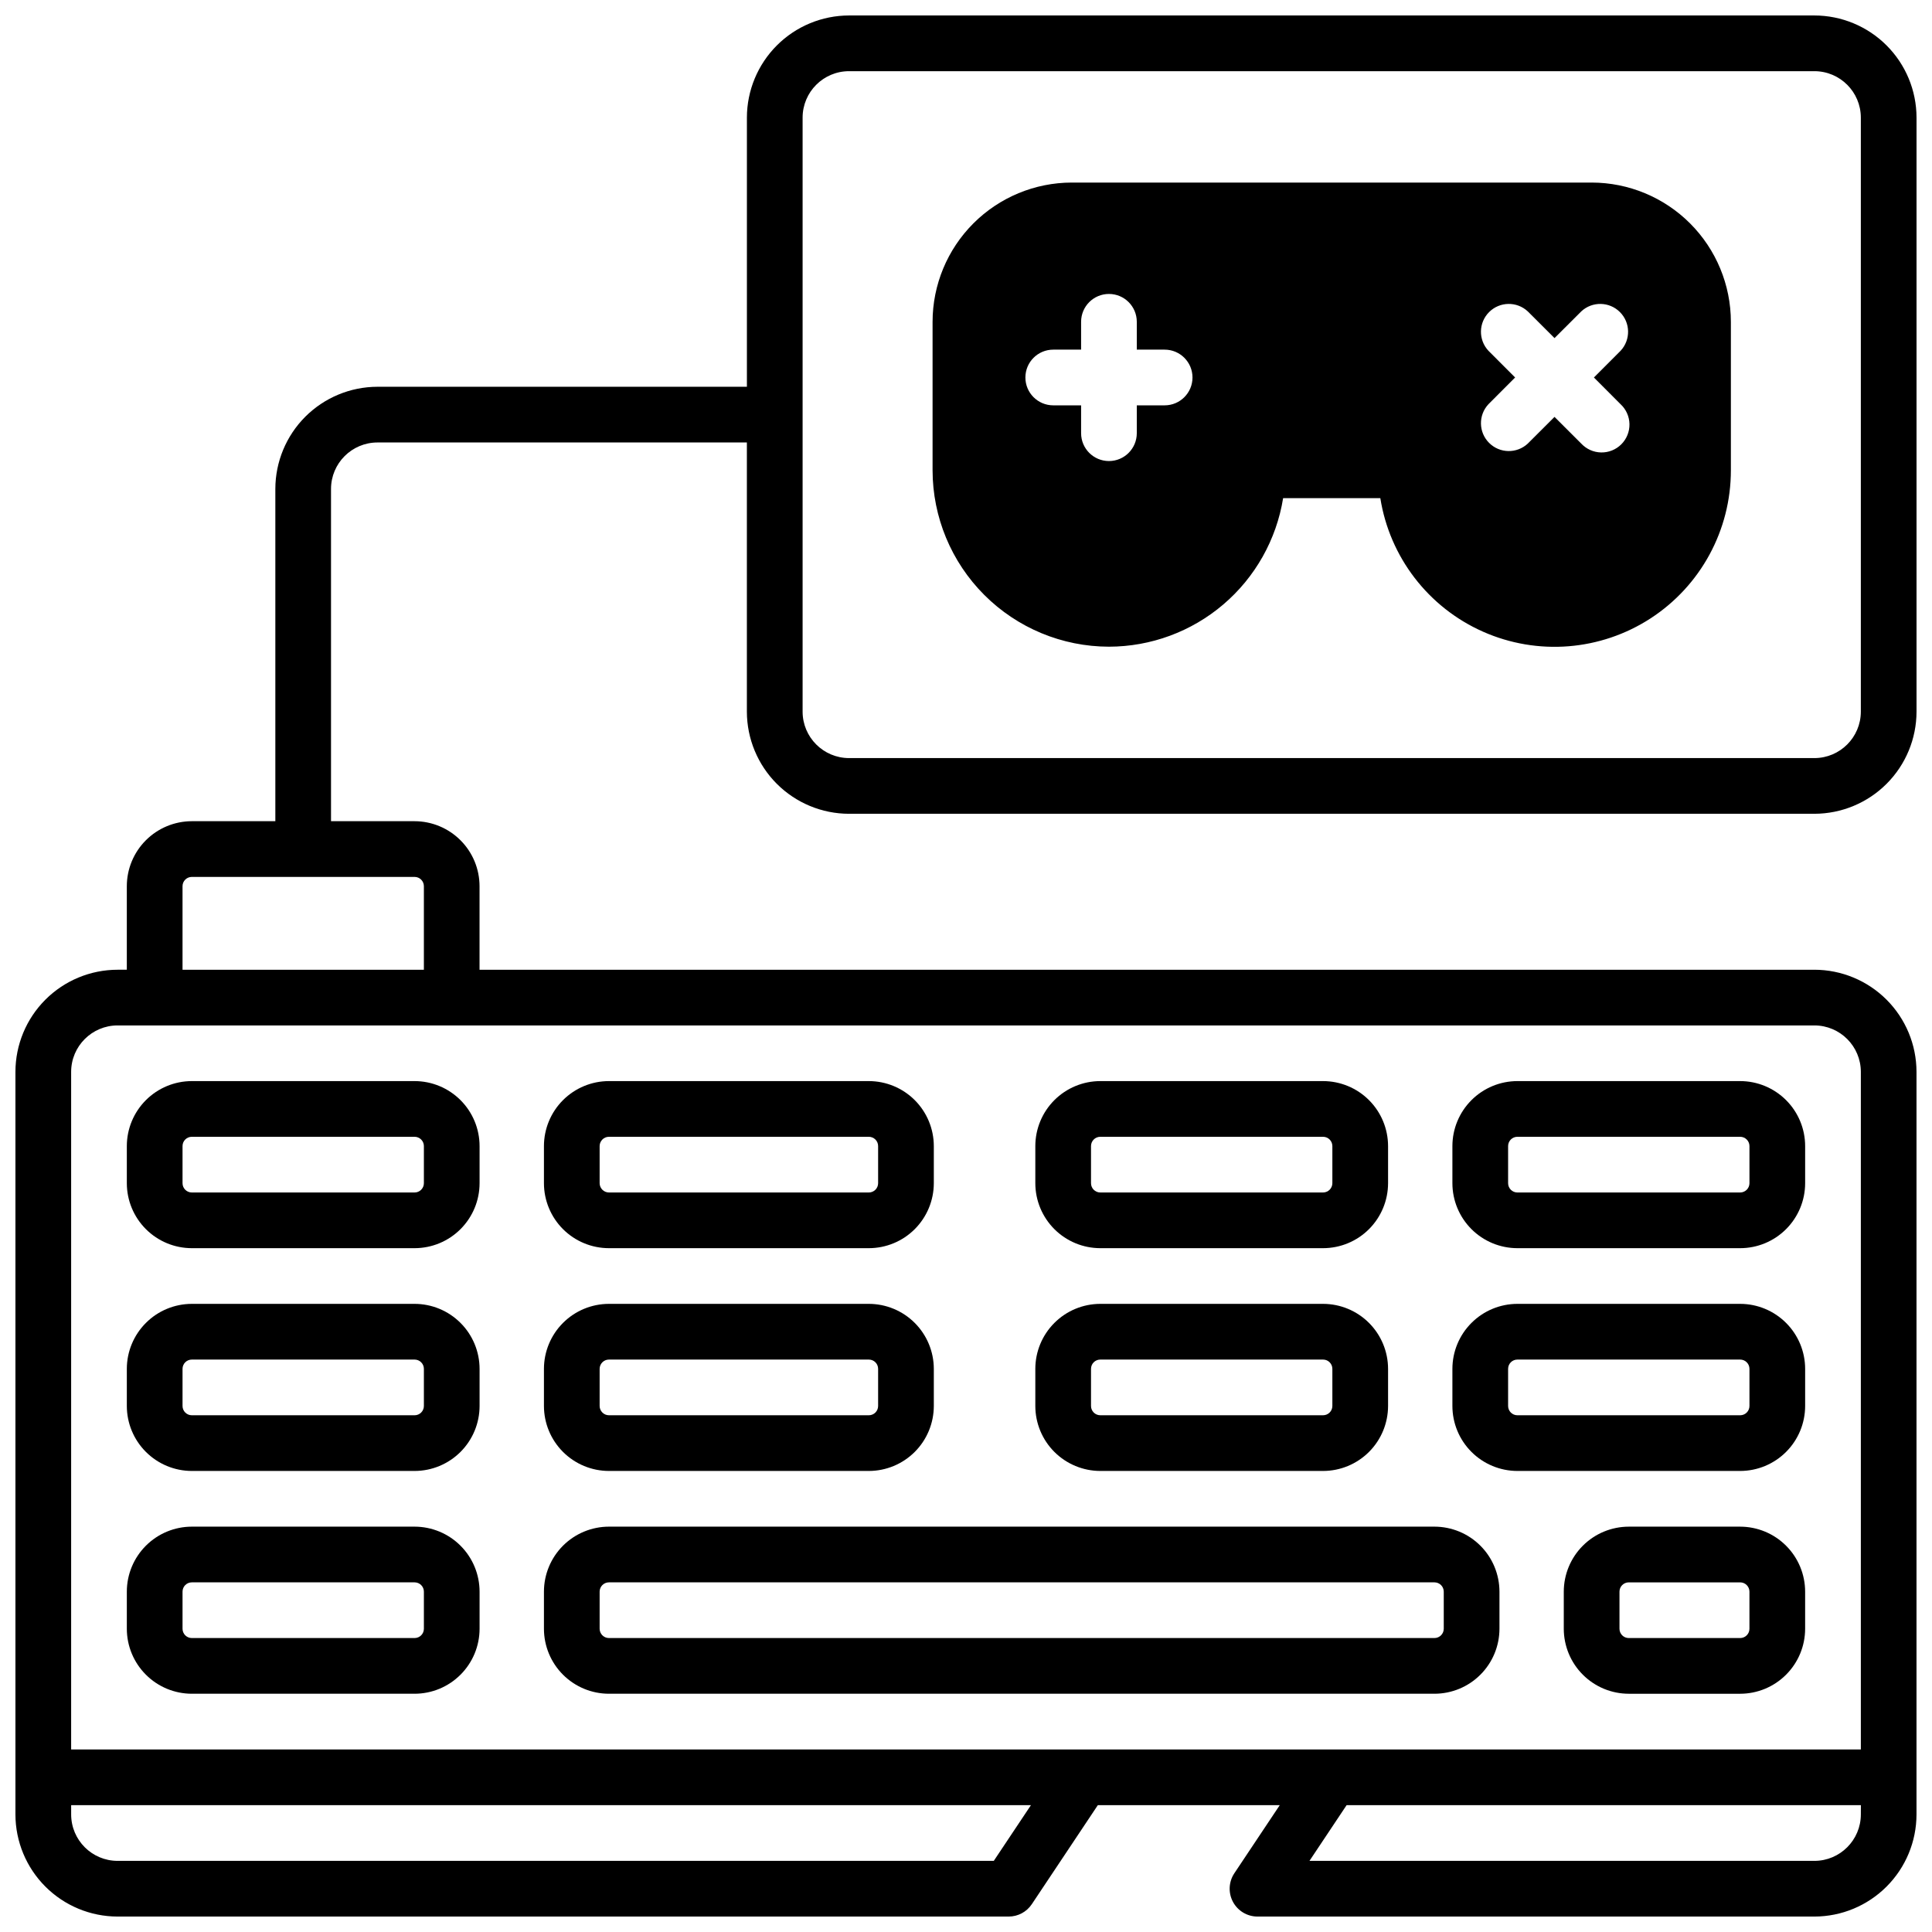 <?xml version="1.0" encoding="UTF-8"?>
<!-- Uploaded to: ICON Repo, www.iconrepo.com, Generator: ICON Repo Mixer Tools -->
<svg width="800px" height="800px" version="1.1" viewBox="144 144 512 512" xmlns="http://www.w3.org/2000/svg">
 <defs>
  <clipPath id="a">
   <path d="m148.09 148.09h503.81v503.81h-503.81z"/>
  </clipPath>
 </defs>
 <path d="m194.83 474.78h59.043c4.566-0.004 8.941-1.82 12.168-5.047 3.231-3.231 5.047-7.606 5.051-12.172v-9.84c-0.004-4.566-1.82-8.941-5.051-12.172-3.227-3.227-7.602-5.043-12.168-5.047h-59.043c-4.562 0.004-8.941 1.82-12.168 5.047-3.231 3.231-5.047 7.606-5.051 12.172v9.84c0.004 4.566 1.82 8.941 5.051 12.172 3.227 3.227 7.606 5.043 12.168 5.047zm-2.457-27.059c0-1.359 1.102-2.461 2.457-2.461h59.043c0.652 0 1.277 0.262 1.738 0.723 0.461 0.461 0.723 1.086 0.723 1.738v9.84c0 0.652-0.262 1.277-0.723 1.738-0.461 0.461-1.086 0.723-1.738 0.723h-59.043c-1.355 0-2.457-1.102-2.457-2.461z"/>
 <path d="m305.37 474.78h68.879c4.566-0.004 8.945-1.82 12.172-5.047 3.227-3.231 5.043-7.606 5.051-12.172v-9.84c-0.008-4.566-1.824-8.941-5.051-12.172-3.227-3.227-7.606-5.043-12.172-5.047h-68.879c-4.566 0.004-8.941 1.82-12.172 5.047-3.227 3.231-5.043 7.606-5.047 12.172v9.84c0.004 4.566 1.82 8.941 5.047 12.172 3.231 3.227 7.606 5.043 12.172 5.047zm-2.461-27.059c0.008-1.355 1.105-2.453 2.461-2.461h68.879c0.652 0 1.277 0.262 1.742 0.723 0.461 0.461 0.719 1.086 0.719 1.738v9.84c0 0.652-0.258 1.277-0.719 1.738-0.465 0.461-1.09 0.723-1.742 0.723h-68.879c-1.355-0.008-2.453-1.105-2.461-2.461z"/>
 <path d="m435.59 474.78h59.039c4.566-0.004 8.945-1.82 12.172-5.047 3.227-3.231 5.043-7.606 5.051-12.172v-9.84c-0.008-4.566-1.824-8.941-5.051-12.172-3.227-3.227-7.606-5.043-12.172-5.047h-59.039c-4.566 0.004-8.941 1.82-12.172 5.047-3.227 3.231-5.043 7.606-5.047 12.172v9.84c0.004 4.566 1.82 8.941 5.047 12.172 3.231 3.227 7.606 5.043 12.172 5.047zm-2.461-27.059c0-1.359 1.102-2.461 2.461-2.461h59.039c1.359 0.008 2.457 1.105 2.461 2.461v9.84c-0.004 1.355-1.102 2.453-2.461 2.461h-59.039c-1.359 0-2.461-1.102-2.461-2.461z"/>
 <path d="m546.12 474.78h59.043c4.566-0.004 8.941-1.82 12.168-5.047 3.231-3.231 5.047-7.606 5.051-12.172v-9.84c-0.004-4.566-1.82-8.941-5.051-12.172-3.227-3.227-7.602-5.043-12.168-5.047h-59.043c-4.562 0.004-8.941 1.82-12.168 5.047-3.231 3.231-5.047 7.606-5.051 12.172v9.84c0.004 4.566 1.82 8.941 5.051 12.172 3.227 3.227 7.606 5.043 12.168 5.047zm-2.457-27.059c0-1.359 1.102-2.461 2.457-2.461h59.043c0.652 0 1.277 0.262 1.738 0.723 0.461 0.461 0.723 1.086 0.723 1.738v9.84c0 0.652-0.262 1.277-0.723 1.738-0.461 0.461-1.086 0.723-1.738 0.723h-59.043c-1.355 0-2.457-1.102-2.457-2.461z"/>
 <path d="m194.83 533.82h59.043c4.566-0.008 8.941-1.824 12.168-5.051 3.231-3.227 5.047-7.606 5.051-12.172v-9.84c-0.004-4.562-1.82-8.941-5.051-12.168-3.227-3.231-7.602-5.047-12.168-5.051h-59.043c-4.562 0.004-8.941 1.82-12.168 5.051-3.231 3.227-5.047 7.606-5.051 12.168v9.84c0.004 4.566 1.82 8.945 5.051 12.172 3.227 3.227 7.606 5.043 12.168 5.051zm-2.457-27.062c0-1.359 1.102-2.457 2.457-2.457h59.043c0.652 0 1.277 0.258 1.738 0.719 0.461 0.461 0.723 1.086 0.723 1.738v9.84c0 0.652-0.262 1.281-0.723 1.742-0.461 0.461-1.086 0.719-1.738 0.719h-59.043c-1.355 0-2.457-1.102-2.457-2.461z"/>
 <path d="m305.37 533.82h68.879c4.566-0.008 8.945-1.824 12.172-5.051 3.227-3.227 5.043-7.606 5.051-12.172v-9.84c-0.008-4.562-1.824-8.941-5.051-12.168-3.227-3.231-7.606-5.047-12.172-5.051h-68.879c-4.566 0.004-8.941 1.82-12.172 5.051-3.227 3.227-5.043 7.606-5.047 12.168v9.84c0.004 4.566 1.82 8.945 5.047 12.172 3.231 3.227 7.606 5.043 12.172 5.051zm-2.461-27.059v-0.004c0.008-1.355 1.105-2.453 2.461-2.457h68.879c0.652 0 1.277 0.258 1.742 0.719 0.461 0.461 0.719 1.086 0.719 1.738v9.84c0 0.652-0.258 1.281-0.719 1.742-0.465 0.461-1.09 0.719-1.742 0.719h-68.879c-1.355-0.004-2.453-1.102-2.461-2.461z"/>
 <path d="m435.59 533.82h59.039c4.566-0.008 8.945-1.824 12.172-5.051 3.227-3.227 5.043-7.606 5.051-12.172v-9.84c-0.008-4.562-1.824-8.941-5.051-12.168-3.227-3.231-7.606-5.047-12.172-5.051h-59.039c-4.566 0.004-8.941 1.82-12.172 5.051-3.227 3.227-5.043 7.606-5.047 12.168v9.84c0.004 4.566 1.82 8.945 5.047 12.172 3.231 3.227 7.606 5.043 12.172 5.051zm-2.461-27.059v-0.004c0-1.359 1.102-2.457 2.461-2.457h59.039c1.359 0.004 2.457 1.102 2.461 2.457v9.84c-0.004 1.359-1.102 2.457-2.461 2.461h-59.039c-1.359 0-2.461-1.102-2.461-2.461z"/>
 <path d="m546.12 533.82h59.043c4.566-0.008 8.941-1.824 12.168-5.051 3.231-3.227 5.047-7.606 5.051-12.172v-9.84c-0.004-4.562-1.82-8.941-5.051-12.168-3.227-3.231-7.602-5.047-12.168-5.051h-59.043c-4.562 0.004-8.941 1.82-12.168 5.051-3.231 3.227-5.047 7.606-5.051 12.168v9.84c0.004 4.566 1.82 8.945 5.051 12.172 3.227 3.227 7.606 5.043 12.168 5.051zm-2.457-27.062c0-1.359 1.102-2.457 2.457-2.457h59.043c0.652 0 1.277 0.258 1.738 0.719 0.461 0.461 0.723 1.086 0.723 1.738v9.84c0 0.652-0.262 1.281-0.723 1.742-0.461 0.461-1.086 0.719-1.738 0.719h-59.043c-1.355 0-2.457-1.102-2.457-2.461z"/>
 <path d="m194.83 592.86h59.043c4.566-0.004 8.941-1.82 12.168-5.051 3.231-3.227 5.047-7.606 5.051-12.168v-9.84c-0.004-4.566-1.82-8.945-5.051-12.172-3.227-3.231-7.602-5.043-12.168-5.051h-59.043c-4.562 0.008-8.941 1.82-12.168 5.051-3.231 3.227-5.047 7.606-5.051 12.172v9.84c0.004 4.562 1.82 8.941 5.051 12.168 3.227 3.231 7.606 5.047 12.168 5.051zm-2.457-27.059c0-1.359 1.102-2.461 2.457-2.461h59.043c0.652 0 1.277 0.258 1.738 0.719 0.461 0.461 0.723 1.09 0.723 1.742v9.84c0 0.652-0.262 1.277-0.723 1.738-0.461 0.461-1.086 0.719-1.738 0.719h-59.043c-1.355 0-2.457-1.102-2.457-2.457z"/>
 <path d="m305.37 592.86h218.78c4.566-0.004 8.945-1.82 12.172-5.051 3.231-3.227 5.043-7.606 5.051-12.168v-9.84c-0.008-4.566-1.82-8.945-5.051-12.172-3.227-3.231-7.606-5.043-12.172-5.051h-218.78c-4.566 0.008-8.941 1.82-12.172 5.051-3.227 3.227-5.043 7.606-5.047 12.172v9.84c0.004 4.562 1.82 8.941 5.047 12.168 3.231 3.231 7.606 5.047 12.172 5.051zm-2.461-27.059c0.008-1.359 1.105-2.457 2.461-2.461h218.78c1.359 0.004 2.457 1.102 2.461 2.461v9.84c-0.004 1.355-1.102 2.453-2.461 2.457h-218.78c-1.355-0.004-2.453-1.102-2.461-2.457z"/>
 <path d="m605.16 548.58h-29.52c-4.566 0.008-8.945 1.82-12.172 5.051-3.231 3.227-5.043 7.606-5.051 12.172v9.84c0.008 4.562 1.82 8.941 5.051 12.168 3.227 3.231 7.606 5.047 12.172 5.051h29.52c4.566-0.004 8.941-1.82 12.168-5.051 3.231-3.227 5.047-7.606 5.051-12.168v-9.84c-0.004-4.566-1.82-8.945-5.051-12.172-3.227-3.231-7.602-5.043-12.168-5.051zm2.461 27.059v0.004c0 0.652-0.262 1.277-0.723 1.738-0.461 0.461-1.086 0.719-1.738 0.719h-29.52c-1.359 0-2.461-1.102-2.461-2.457v-9.84c0-1.359 1.102-2.461 2.461-2.461h29.52c0.652 0 1.277 0.258 1.738 0.719 0.461 0.461 0.723 1.09 0.723 1.742z"/>
 <g clip-path="url(#a)">
  <path d="m369 359.66h255.84c7.172-0.012 14.051-2.867 19.121-7.938 5.074-5.074 7.93-11.949 7.938-19.125v-157.44c-0.008-7.172-2.863-14.051-7.938-19.121-5.07-5.074-11.949-7.926-19.121-7.938h-255.84c-7.176 0.012-14.051 2.863-19.125 7.938-5.07 5.07-7.926 11.949-7.938 19.121v71.34h-97.906c-7.176 0.012-14.051 2.867-19.125 7.938-5.07 5.074-7.926 11.949-7.938 19.125v88.066h-22.141c-4.562 0.008-8.941 1.824-12.168 5.051-3.231 3.227-5.047 7.606-5.051 12.172v22.141h-2.461c-7.172 0.008-14.051 2.863-19.121 7.934-5.074 5.074-7.926 11.949-7.938 19.125v196.8c0.012 7.172 2.863 14.051 7.938 19.121 5.07 5.074 11.949 7.93 19.121 7.938h236.16c2.465 0.004 4.769-1.23 6.137-3.285l17.488-26.234h48.215l-12.035 18.047c-1.508 2.262-1.648 5.168-0.371 7.566 1.281 2.398 3.773 3.898 6.492 3.906h147.6c7.172-0.008 14.051-2.863 19.121-7.938 5.074-5.07 7.93-11.949 7.938-19.121v-196.8c-0.008-7.176-2.863-14.051-7.938-19.125-5.07-5.07-11.949-7.926-19.121-7.934h-353.75v-22.141c-0.004-4.566-1.82-8.945-5.051-12.172-3.227-3.227-7.602-5.043-12.168-5.051h-22.141v-88.066c0.012-6.789 5.512-12.289 12.301-12.301h97.906v71.34c0.012 7.176 2.867 14.051 7.938 19.125 5.074 5.07 11.949 7.926 19.125 7.938zm-12.301-184.5c0.012-6.789 5.512-12.289 12.301-12.297h255.84c6.789 0.008 12.289 5.508 12.301 12.297v157.44c-0.012 6.789-5.512 12.289-12.301 12.301h-255.84c-6.789-0.012-12.289-5.512-12.301-12.301zm50.664 461.99h-232.21c-6.789-0.012-12.289-5.512-12.297-12.301v-2.461h254.35zm229.78-12.301c-0.012 6.789-5.512 12.289-12.301 12.301h-133.82l9.84-14.762h136.29zm-12.301-209.1c6.789 0.012 12.289 5.512 12.301 12.301v179.58h-474.29v-179.58c0.008-6.789 5.508-12.289 12.297-12.301zm-370.97-39.359c0.652 0 1.277 0.258 1.738 0.719 0.461 0.461 0.723 1.09 0.723 1.742v22.141h-63.961v-22.141c0-1.359 1.102-2.461 2.457-2.461z"/>
 </g>
 <path d="m437.88 315.38c11.113-0.016 21.859-3.984 30.316-11.195 8.457-7.211 14.074-17.195 15.844-28.164h25.762c2.484 15.629 12.715 28.941 27.18 35.367 14.461 6.426 31.195 5.098 44.465-3.531 13.266-8.633 21.266-23.391 21.254-39.219v-39.359c-0.012-9.781-3.902-19.164-10.82-26.082-6.918-6.918-16.297-10.809-26.078-10.816h-137.76c-9.785 0.008-19.164 3.898-26.082 10.816-6.918 6.918-10.809 16.301-10.82 26.082v39.359c0.016 12.395 4.945 24.273 13.711 33.035 8.762 8.762 20.641 13.691 33.031 13.707zm100.57-78.426c-2.711-2.906-2.633-7.438 0.18-10.25 2.809-2.809 7.34-2.891 10.25-0.18l7.086 7.074 7.086-7.074h-0.004c2.91-2.711 7.441-2.629 10.25 0.18 2.812 2.812 2.891 7.344 0.18 10.25l-7.074 7.086 7.074 7.086v-0.004c1.465 1.367 2.312 3.269 2.348 5.269 0.035 2.004-0.742 3.934-2.16 5.352-1.414 1.414-3.344 2.195-5.348 2.16-2-0.035-3.902-0.883-5.269-2.348l-7.086-7.074-7.086 7.074h0.004c-2.91 2.707-7.441 2.629-10.25-0.184-2.812-2.809-2.891-7.34-0.18-10.25l7.074-7.086zm-115.33-0.297h7.383v-7.379c0-4.074 3.305-7.379 7.379-7.379 4.074 0 7.379 3.305 7.379 7.379v7.379h7.383c4.074 0 7.379 3.305 7.379 7.383 0 4.074-3.305 7.379-7.379 7.379h-7.383v7.379c0 4.078-3.305 7.383-7.379 7.383-4.074 0-7.379-3.305-7.379-7.383v-7.379h-7.383c-4.074 0-7.379-3.305-7.379-7.379 0-4.078 3.305-7.383 7.379-7.383z"/>
</svg>